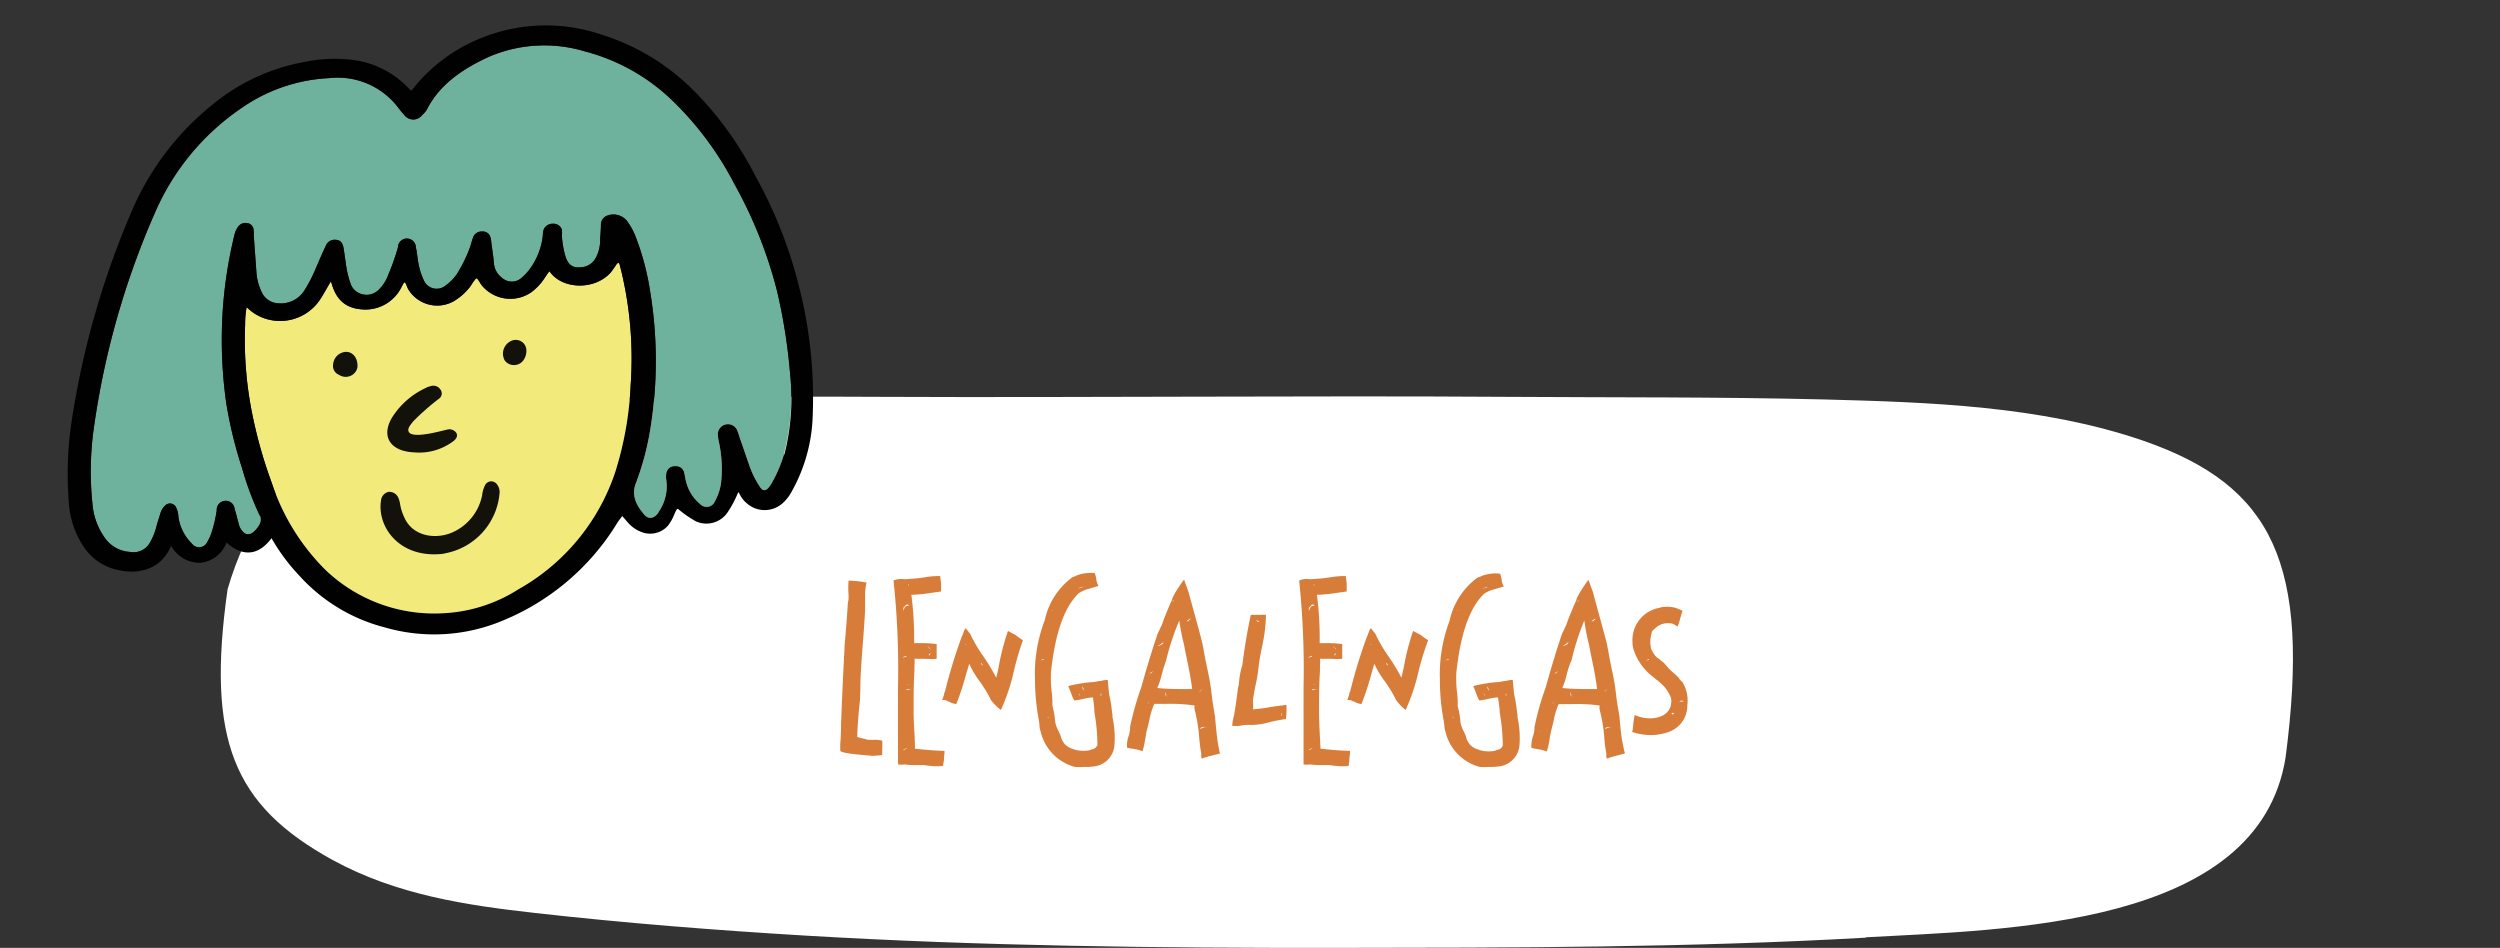 <svg id="Layer_1" data-name="Layer 1" xmlns="http://www.w3.org/2000/svg" viewBox="0 0 278.7 105.67"><rect x="0" y="0" width="278.7" height="105.67" fill="#333333" stroke="none"/><defs><style>.cls-1{fill:#fff;}.cls-2{fill:#d77d39;}.cls-3{fill:#f2eb7b;}.cls-3,.cls-4,.cls-5,.cls-6{fill-rule:evenodd;}.cls-4{fill:#6eb29d;}.cls-5{fill:#000100;}.cls-6{fill:#12120b;}</style></defs><path class="cls-1" d="M208,104.53c-19.73,1.12-39.48,1.12-59.23,1.14s-39.32-.2-59-1.37c-10-.6-20.08-1.39-30.1-2.52-7.6-.85-15.47-2-22.63-5.93C26,89.76,23,82.48,25.37,65.69,29.66,51.09,39.15,47.61,50.6,46c13.92-1.9,33.73-1.82,47.69-1.76,22.1.1,47.59-.15,69.69,0,12.65.08,23.34,0,35.34.29,11.66.31,24.3.7,35.67,4.62,14.36,5,18.63,13.65,15.81,35.27-3,19-31.31,19.2-46.79,20.07"/><path class="cls-2" d="M95.87,78.06c-.15,1.4-.25,2.45-.31,4.1l.31.09,0,0,.65.15a1,1,0,0,0,.5.07,1.73,1.73,0,0,0,.4,0,4,4,0,0,1,.93.09,8.45,8.45,0,0,1,0,.93v.68a8.94,8.94,0,0,1-1.24.09c-.06-.06-3.44-.21-3.44-.59,0,0,0-.68,0-.74.06-.56.06-1.11.09-1.64,0-.16,0-.37,0-.53.1-2.64.22-5.49.38-8.31,0-.65.12-1.46.15-2.08.09-1,.16-2,.22-3v-.16a1.83,1.83,0,0,0,.09-.59c0-.09,0-.21,0-.31a9.23,9.23,0,0,1,0-1.58,10.08,10.08,0,0,1,2,.22,6.11,6.11,0,0,0-.16,1.49v.49c0,.31,0,.78,0,1.06-.06,1.3-.16,2.57-.25,3.69-.12,1.73-.28,3.41-.28,5.33Z"/><path class="cls-2" d="M102,83.46c1.3.15,2.27.22,3.29.25v.21c0,.13-.06.47-.06.81l-.1.65a5.3,5.3,0,0,1-1.39,0c-.25,0-.65-.09-.78-.09s-.49,0-.71,0c-.47,0-.93,0-1.36-.07a3.08,3.08,0,0,1-.78,0v-1c0-1.18,0-2.42,0-3.69s0-2.76,0-3.94a93,93,0,0,0-.5-11.87,2.12,2.12,0,0,1,1.09-.16,3,3,0,0,0,.43,0l1.12-.09.71-.09a9.17,9.17,0,0,1,1.86-.16c0,.28.09.56.09,1v.72l-1.08.15a17.55,17.55,0,0,1-2.23.22,38.26,38.26,0,0,1,.31,4.9v.49c.43,0,.8,0,1.17,0a12.9,12.9,0,0,1,1.34.1c0,.49,0,1,0,1.64-.53.06-1.12,0-1.61,0l-.87,0c.06.31,0,.59,0,.93,0,.12,0,.28,0,.43-.09,1.43-.09,2.95-.09,4.47S102,82.06,102,83.46Zm-1.67-18.57v0l0,0Zm.71,8.31v-.1l-.43.19.15,0Zm-.34,10.38,0,.06.34-.18a.1.1,0,0,1-.06,0h.09l0,0v-.06Zm0-15.81v.31c.06.06,0-.19.28-.5l.34-.09s.09-.09-.28-.09Zm.37,9.18.5-.1s-.06,0-.22,0l-.28,0s0,.07,0,.07Zm.31-.68-.25.09a.73.73,0,0,0,.22-.06Zm-.12-10.92c.06-.12.06-.25,0-.22Zm2.32,6.88c.07.07.13.28.13.1l-.28-.28v.06Zm0,.69c0,.06-.06.09-.06.12l.1,0,.15-.25v0Z"/><path class="cls-2" d="M108.15,70.65a16.32,16.32,0,0,0,1.52,2.58,23.72,23.72,0,0,1,1.39,2.32l.25-1.08a26.14,26.14,0,0,1,1.06-4.13l.83.44a7,7,0,0,0,.84.59A31,31,0,0,0,113,74.93a21.84,21.84,0,0,1-1.42,4.22A5.6,5.6,0,0,1,110.44,78l-.09-.21-.43-.78-.19-.28a10.65,10.65,0,0,0-.68-1,9.91,9.91,0,0,1-1-1.74l-.44,1.49c-.22.87-.68,2.2-1,3a1.84,1.84,0,0,1-.84-.28c-.28,0-.09-.19-.74-.16l.22-.62a.5.5,0,0,1,.09-.31,59.9,59.9,0,0,1,1.89-6.17c.09-.09.25-.8.43-.9Zm-.47,1.21-.09-.06,0,0s0,.06.06.09Zm1.89,2.36-.12-.28s-.06,0-.09.06Zm1.65,3.41a0,0,0,0,0,0,0s-.06-.06-.06-.09S111.13,77.63,111.22,77.63Z"/><path class="cls-2" d="M121.85,77.75c-.34,0-.81.1-1.21.19a7.5,7.5,0,0,1-.87.15,3.94,3.94,0,0,1-.37-.83l-.31-.78a16.25,16.25,0,0,1,2.54-.43c.38,0,.69-.09.93-.13a.24.24,0,0,0,.13,0,3.12,3.12,0,0,1,.8-.12l.13,1.36a3.46,3.46,0,0,0,.12.66c.13.58.19,1.27.28,1.89l0,.24a10.88,10.88,0,0,1,.22,3.14,2.58,2.58,0,0,1-2.08,2.32,7.13,7.13,0,0,1-1.33.09,9.55,9.55,0,0,1-1,0A5.35,5.35,0,0,1,116,81.51l0,0a2,2,0,0,1-.12-.69l-.06-.49a24.72,24.72,0,0,1-.44-4.59,16.72,16.72,0,0,1,1.09-6.6,8,8,0,0,1,3.07-4.78c.18-.09.28-.09.37-.15l.15-.07a4.31,4.31,0,0,1,2-.24c0,.06.16.52.16.68a1.85,1.85,0,0,0,.24.74l-1.39.41a4.34,4.34,0,0,0-.81.4c-2,1.92-2.76,5.64-3.1,8.83a14.12,14.12,0,0,0,.06,2,9.7,9.7,0,0,1,.1,1.7,9.69,9.69,0,0,1,.31,1.77c0,.16.09.34.09.43.19.53.4.78.56,1.31a2.23,2.23,0,0,0,.43.8,2.3,2.3,0,0,0,.72.47,3.48,3.48,0,0,1,.34.12,3.66,3.66,0,0,0,1.64.09c.47-.18.68-.12.93-.58a21.2,21.2,0,0,0-.34-3.69C122,78.84,121.91,78.31,121.85,77.75Zm-5.52-4.28-.31.13s.16,0,.34-.06Zm-.12-.12s.06,0,.09,0h-.06Zm.65,6.7c.06-.09,0-.09-.09-.13Zm.46-12a.1.1,0,0,1,0,.06l.1,0Zm2.89-2.48s-.06,0-.06-.06,0,.06.09.09l.4-.13v-.06l-.31.13Zm.15,11.87-.12-.15s0-.06,0,0l.12.28Zm.31-.93s0,.13,0,.22l.22.31Zm2,1.06c.15,0,.12-.25.06-.28A2.57,2.57,0,0,1,122.69,77.54Zm.59,5.21s0,0,0-.07A.13.13,0,0,0,123.28,82.75Z"/><path class="cls-2" d="M134.84,84.3l-.09,0c-.16.12-.47.12-.59.21s-.25.07-.25-.21a2.32,2.32,0,0,0,0-.34,16.78,16.78,0,0,1-.22-1.71,17,17,0,0,0-.52-3.16,2.72,2.72,0,0,1,0-.44,18.4,18.4,0,0,0-3.25-.18c-.53,0-.81,0-1.24,0a8.27,8.27,0,0,0-.5,1.55c-.09.5-.28,1.18-.37,1.55l-.09.53a14.15,14.15,0,0,1-.34,1.64,6.58,6.58,0,0,0-1.18-.28,3.91,3.91,0,0,1-.56-.12,3.19,3.19,0,0,1,.19-1.31v0a3.83,3.83,0,0,0,.15-.74c0-.13,0-.22,0-.25a33.44,33.44,0,0,1,1.24-4.4l0,0,.53-1.86c.37-1.24.74-2.48,1.18-3.75a2.72,2.72,0,0,1,.31-.75c.06-.15.28-.65.25-.52l.27-.78.53-1.3.37-.84c0-.06.07-.22.13-.34l.21-.4a15.67,15.67,0,0,1,1-1.49l.49,1.36c.5,1.86,1.06,3.82,1.52,5.62l.09.43.25,1.36c.19,1,.44,2,.59,3,.13.81.19,1.67.37,2.64l.16,1c0,.06,0,.09,0,.15.06.5.09,1,.15,1.46A17.5,17.5,0,0,0,136,84Zm-8.46-2.76a.25.25,0,0,0,.15-.1Zm1-2.45a0,0,0,0,0,0,0Zm.59-.84a.49.49,0,0,1,0,.19l.06-.07Zm.18-3.19,0,0h.16l.28-.25v0Zm1.77-1.18a12.79,12.79,0,0,0-.43,1.42,9.58,9.58,0,0,1-.47,1.4c1.12.12,2.51.12,3.63.12h.25c-.19-1.67-.62-3.38-.9-4.93a22.86,22.86,0,0,1-.53-2.72A27.57,27.57,0,0,0,130,73.63Zm-.62-2c-.09.16-.43,0-.09.13l.4-.22c.06-.18.25-.34-.18,0Zm.71,5.83c0-.06,0-.12,0-.31l-.15-.28Zm.75-10.79c-.09.28.06.07.09.1Zm1.52,2.33h.18l.28-.28h-.09Zm.21,8.49,0,0s.07,0,.07,0Zm1.21-.65h.07l.34-.31Zm.22,4s-.15.1-.09.16l.53-.22a.24.24,0,0,1-.13,0Zm.5,0s.12,0,0-.06Z"/><path class="cls-2" d="M137.5,80c0-.06.07-.16.07-.25.15-.84.28-1.8.4-2.7,0-.34.12-.59.15-.93a9.17,9.17,0,0,1,.38-2c.24-1.89.52-3.63.93-5.52,0-.06.25-.06.31-.06a1.76,1.76,0,0,0,.4,0,2.41,2.41,0,0,0,.47,0h.52a17.22,17.22,0,0,1-.4,3.38c-.16.77-.31,1.52-.4,2.23a17.69,17.69,0,0,1-.35,2.2c-.12.56-.21,1.09-.3,1.64,0,.07,0,.22,0,.31a3,3,0,0,1,0,.78c.56-.06,1.24-.12,1.74-.22s1.49-.21,2-.28v.78c0,.18-.07.8-.07.8a17.54,17.54,0,0,0-1.73.32,7.66,7.66,0,0,1-2.17.34,3.92,3.92,0,0,0-1.21.09,3.56,3.56,0,0,1-.87,0C137.38,80.67,137.41,80.39,137.5,80Zm2.14.18v-.06a0,0,0,0,1,0,0Zm.53-11c-.09,0-.15-.07-.12,0l.21.15.13-.06Zm2.7,10.38v.28a.47.47,0,0,0,0-.4Z"/><path class="cls-2" d="M147.21,83.46c1.3.15,2.26.22,3.29.25v.21c0,.13-.07.47-.07.81l-.09.65a5.39,5.39,0,0,1-1.4,0c-.24,0-.65-.09-.77-.09s-.5,0-.71,0c-.47,0-.93,0-1.37-.07a3,3,0,0,1-.77,0v-1c0-1.18,0-2.42,0-3.69s0-2.76,0-3.94a94.9,94.9,0,0,0-.49-11.87,2.08,2.08,0,0,1,1.08-.16,3.07,3.07,0,0,0,.44,0l1.11-.09.72-.09a9.17,9.17,0,0,1,1.86-.16c0,.28.09.56.09,1v.72l-1.08.15a17.71,17.71,0,0,1-2.24.22,36.53,36.53,0,0,1,.31,4.9v.49c.44,0,.81,0,1.18,0a12.49,12.49,0,0,1,1.33.1c0,.49,0,1,0,1.64-.53.06-1.12,0-1.62,0l-.86,0c.06.31,0,.59,0,.93,0,.12,0,.28,0,.43-.1,1.43-.1,2.95-.1,4.47S147.15,82.06,147.21,83.46Zm-1.68-18.57v0l0,0Zm.72,8.31v-.1l-.44.19.16,0Zm-.34,10.38,0,.06.34-.18a.15.15,0,0,1-.07,0h.1l0,0v-.06Zm0-15.81v.31c.06.06,0-.19.28-.5l.34-.09s.09-.09-.28-.09Zm.37,9.18.5-.1s-.07,0-.22,0l-.28,0s0,.07,0,.07Zm.31-.68-.25.09a.82.82,0,0,0,.22-.06Zm-.12-10.92c.06-.12.06-.25,0-.22Zm2.32,6.88c.06.07.12.28.12.1l-.27-.28v.06Zm0,.69c0,.06-.06.09-.06.12a.23.23,0,0,0,.09,0l.16-.25v0Z"/><path class="cls-2" d="M153.32,70.65a17.06,17.06,0,0,0,1.51,2.58,22,22,0,0,1,1.4,2.32l.25-1.08a27.05,27.05,0,0,1,1.05-4.13l.84.44a7,7,0,0,0,.84.59,31,31,0,0,0-1.09,3.56,21.84,21.84,0,0,1-1.42,4.22A5.32,5.32,0,0,1,155.61,78l-.09-.21-.44-.78-.18-.28a10.63,10.63,0,0,0-.69-1,10.58,10.58,0,0,1-1-1.74l-.43,1.49c-.22.87-.68,2.2-1,3a1.84,1.84,0,0,1-.84-.28c-.28,0-.09-.19-.74-.16.15-.43.21-.62.21-.62a.45.45,0,0,1,.1-.31,57.53,57.53,0,0,1,1.89-6.17c.09-.09.25-.8.43-.9Zm-.47,1.21-.09-.06,0,0s0,.06.06.09Zm1.89,2.36-.12-.28s-.06,0-.1.06Zm1.64,3.41s0,0,0,0-.07-.06-.07-.09S156.29,77.63,156.38,77.63Z"/><path class="cls-2" d="M167,77.75c-.34,0-.81.1-1.21.19a7.5,7.5,0,0,1-.87.15,3.94,3.94,0,0,1-.37-.83l-.31-.78a16.25,16.25,0,0,1,2.54-.43c.37,0,.68-.09.93-.13a.28.28,0,0,0,.13,0,3.12,3.12,0,0,1,.8-.12l.13,1.36a3.46,3.46,0,0,0,.12.66c.12.58.19,1.27.28,1.89l0,.24a10.88,10.88,0,0,1,.22,3.14,2.59,2.59,0,0,1-2.08,2.32,7.21,7.21,0,0,1-1.33.09,9.76,9.76,0,0,1-1,0,5.32,5.32,0,0,1-3.84-3.93l0,0a2,2,0,0,1-.12-.69l-.07-.49a24.72,24.72,0,0,1-.43-4.59,16.91,16.91,0,0,1,1.08-6.6,8.08,8.08,0,0,1,3.07-4.78c.19-.09.28-.09.38-.15l.15-.07a4.31,4.31,0,0,1,2.05-.24c0,.06.15.52.15.68a1.78,1.78,0,0,0,.25.74l-1.39.41a4.34,4.34,0,0,0-.81.4c-2,1.92-2.76,5.64-3.1,8.83a14.12,14.12,0,0,0,.06,2,9.69,9.69,0,0,1,.09,1.7,8.9,8.9,0,0,1,.31,1.77,4,4,0,0,0,.1.43c.18.53.4.78.55,1.31a1.84,1.84,0,0,0,1.15,1.27,2.68,2.68,0,0,1,.34.12,3.72,3.72,0,0,0,1.65.09c.46-.18.68-.12.93-.58a22.22,22.22,0,0,0-.34-3.69C167.17,78.84,167.08,78.31,167,77.75Zm-5.52-4.28-.31.13s.15,0,.34-.06Zm-.12-.12s.06,0,.09,0h-.06Zm.65,6.7c.06-.09,0-.09-.1-.13Zm.46-12a.1.1,0,0,1,0,.06l.1,0Zm2.89-2.48s-.07,0-.07-.06,0,.06.1.09l.4-.13v-.06l-.31.13Zm.15,11.87-.12-.15s0-.06,0,0l.12.28Zm.31-.93s0,.13,0,.22l.22.31Zm2,1.06c.15,0,.12-.25.06-.28A2.57,2.57,0,0,1,167.86,77.54Zm.58,5.21s0,0,0-.07A.11.11,0,0,0,168.44,82.75Z"/><path class="cls-2" d="M180,84.3l-.09,0c-.16.12-.47.12-.59.21s-.25.07-.25-.21a2.32,2.32,0,0,0,0-.34,12.52,12.52,0,0,1-.22-1.71,17.09,17.09,0,0,0-.53-3.16,3.61,3.61,0,0,1,0-.44A18.45,18.45,0,0,0,175,78.5c-.53,0-.81,0-1.24,0a7.6,7.6,0,0,0-.5,1.55c-.09.5-.28,1.18-.37,1.55l-.1.53a12.27,12.27,0,0,1-.34,1.64,6.39,6.39,0,0,0-1.18-.28,4,4,0,0,1-.55-.12,3.41,3.41,0,0,1,.18-1.31v0a3.16,3.16,0,0,0,.16-.74c0-.13,0-.22,0-.25a32,32,0,0,1,1.24-4.4l0,0,.53-1.86c.37-1.24.74-2.48,1.17-3.75a3.06,3.06,0,0,1,.31-.75c.07-.15.28-.65.25-.52l.28-.78.53-1.3.37-.84c0-.06.06-.22.12-.34l.22-.4a14.85,14.85,0,0,1,1-1.49l.5,1.36c.49,1.86,1.05,3.82,1.52,5.62l.09.43.25,1.36c.19,1,.43,2,.59,3,.12.81.18,1.67.37,2.64l.16,1c0,.06,0,.09,0,.15.06.5.09,1,.15,1.46a16,16,0,0,0,.44,2.33Zm-8.47-2.76a.27.27,0,0,0,.16-.1Zm1-2.45a0,0,0,0,0,0,0Zm.58-.84a.38.38,0,0,1,0,.19l.06-.07Zm.19-3.19,0,0h.15l.28-.25v0Zm1.77-1.18a12.86,12.86,0,0,0-.44,1.42,8.51,8.51,0,0,1-.46,1.4c1.11.12,2.51.12,3.63.12h.24c-.18-1.67-.62-3.38-.89-4.93a21,21,0,0,1-.53-2.72,28.56,28.56,0,0,0-1.43,4.46Zm-.62-2c-.09.16-.44,0-.09.13l.4-.22c.06-.18.25-.34-.19,0Zm.71,5.83c0-.06,0-.12,0-.31l-.15-.28Zm.75-10.79c-.1.28.06.07.09.1Zm1.51,2.33h.19l.28-.28h-.09Zm.22,8.49,0,0s.06,0,.06,0Zm1.21-.65h.06l.34-.31Zm.22,4s-.16.1-.1.16l.53-.22a.23.23,0,0,1-.12,0Zm.49,0s.13,0,0-.06Z"/><path class="cls-2" d="M182.05,81.1a8.14,8.14,0,0,1,.19-1.39,4.18,4.18,0,0,0,1.83.37c1.33-.06,2.39-.74,2.23-2.2A4,4,0,0,0,184.94,76l-.16-.19,0,.06-.4-.34a6.29,6.29,0,0,1-2.2-2.91l-.1-.31a2.7,2.7,0,0,1-.09-.75,3.64,3.64,0,0,1,3.07-3.81,1.09,1.09,0,0,1,.53-.09,3.08,3.08,0,0,1,1.49.21l.49.22c-.15.4-.22.81-.22.68a6.23,6.23,0,0,1-.34,1.09c-.52-.38-.71-.38-.9-.38a2,2,0,0,0-1.52.5l-.24.22c-.13.09-.19.18-.25.46a3.8,3.8,0,0,0-.12.78,3.46,3.46,0,0,0,.09.9,5.09,5.09,0,0,0,.43.74l.25.25a1.2,1.2,0,0,1,.34.25l.4.31c.69.83.66.71.81.9a8.1,8.1,0,0,1,.87.8.77.77,0,0,0,.18.25l.22.22a3.93,3.93,0,0,1,.53,2.57,3.1,3.1,0,0,1-2.17,3,5.87,5.87,0,0,1-2.11.31,6.5,6.5,0,0,1-1.86-.34Zm1.77-7.53a.12.12,0,0,0,0-.1l-.34.16Zm2.6,5.89c-.09,0-.06.12,0,.19l.25-.1Zm.72-1.24a.74.74,0,0,1,.34,0s.28-.06.25,0a.78.78,0,0,0-.25-.13Z"/><g id="Layer_2" data-name="Layer 2"><g id="Layer_1-2" data-name="Layer 1-2"><path class="cls-3" d="M68.6,52.59a23.49,23.49,0,0,1-10.8,13.1,17.14,17.14,0,0,1-8.5,2.68,17.54,17.54,0,0,1-13-4.82,24.48,24.48,0,0,1-6-9.71A51.81,51.81,0,0,1,28,45.53a41.6,41.6,0,0,1-.67-9.39,9.33,9.33,0,0,1,.17-1.9,5.13,5.13,0,0,0,2.64,1.43,5.35,5.35,0,0,0,5.57-2.32c.4-.61.72-1.24,1.19-2,.45,1.76,1.35,3,3.47,3.14A4.47,4.47,0,0,0,44.76,32c.09-.15.24-.54.36-.52s.26.55.4.78a3.77,3.77,0,0,0,5.17,1.26l.22-.15a6.2,6.2,0,0,0,1.6-1.55,5,5,0,0,1,.57-.79c.15-.07.41.5.62.77a4.12,4.12,0,0,0,5.5.8A6.09,6.09,0,0,0,60.71,31c.16-.24.52-.8.56-.74,1.37,2,5,2.15,6.82.11.23-.3.45-.61.66-.94.09-.12.26-.17.31,0s.12.5.19.74a41.77,41.77,0,0,1,1.06,12.7A38.14,38.14,0,0,1,68.6,52.59Z"/><path class="cls-4" d="M87.39,50.63a15,15,0,0,1-1.32,3.15,3.27,3.27,0,0,1-.39.58c-.35.38-.61.38-.9,0a10.16,10.16,0,0,1-1.23-2.44c-.35-1-.66-1.93-1-2.89-.11-.31-.2-.64-.34-1a1.13,1.13,0,0,0-2.19.34,4.27,4.27,0,0,0,.1.8,14.23,14.23,0,0,1,.26,4.69,6,6,0,0,1-.67,2,1,1,0,0,1-1.69.3,4.61,4.61,0,0,1-1.51-2.38c-.11-.35-.14-.72-.23-1.07a.91.91,0,0,0-1-.74.92.92,0,0,0-1,.79,2.43,2.43,0,0,0,0,.76A5,5,0,0,1,73.47,57c-.36.71-1.07,1-1.6.42-.88-1-1.51-2.14-1-3.5a30.85,30.85,0,0,0,1.73-6.75,47.4,47.4,0,0,0-.11-14.61,29,29,0,0,0-1.67-6.28,7.51,7.51,0,0,0-.93-1.66,1.94,1.94,0,0,0-2.25-.56,1.06,1.06,0,0,0-.65,1c0,.55-.06,1.12-.09,1.69a4,4,0,0,1-.49,2,1.91,1.91,0,0,1-1.32,1c-1.11.19-1.63-.07-2-1a10,10,0,0,1-.45-2.49,3,3,0,0,0,0-.67,1,1,0,0,0-1-.65,1.07,1.07,0,0,0-1,.59,1.49,1.49,0,0,0-.12.66A7.68,7.68,0,0,1,59,30.07a5.19,5.19,0,0,1-.82.87A1.62,1.62,0,0,1,56,31a2.27,2.27,0,0,1-.93-1.56c-.06-.81-.19-1.56-.29-2.34a3.75,3.75,0,0,0-.11-.67.87.87,0,0,0-.91-.62,1,1,0,0,0-1,.6c-.15.4-.25.83-.39,1.22a15.27,15.27,0,0,1-1.14,2.42,4.91,4.91,0,0,1-1.5,1.73,1.56,1.56,0,0,1-2.47-.5A8,8,0,0,1,46.59,29c-.08-.47-.11-.95-.23-1.41a1,1,0,0,0-2,0,25.93,25.93,0,0,1-1.1,3.1,4.39,4.39,0,0,1-1,1.57,1.92,1.92,0,0,1-2.71.09,1.85,1.85,0,0,1-.4-.55,10.58,10.58,0,0,1-.61-2.54c-.09-.55-.15-1.11-.25-1.66s-.36-.84-.87-.87a1.07,1.07,0,0,0-1.11.69c-.42.89-.8,1.79-1.19,2.69a15.54,15.54,0,0,1-1.22,2.32A3.11,3.11,0,0,1,31,33.81a2.13,2.13,0,0,1-1.7-1,6.11,6.11,0,0,1-.7-2.28l-.31-4.28a3.16,3.16,0,0,0-.05-.81.83.83,0,0,0-.74-.58,1,1,0,0,0-.93.38,2.53,2.53,0,0,0-.45,1,49.55,49.55,0,0,0-1.28,8.21,50.42,50.42,0,0,0,.37,10.42A48.07,48.07,0,0,0,27,52.24a33.38,33.38,0,0,0,1.9,5.11,1.1,1.1,0,0,1,.07,1c-.23.52-1.12,1.67-1.82,1a1.9,1.9,0,0,1-.55-1c-.15-.54-.27-1.09-.44-1.59a1,1,0,0,0-2,.14,15.29,15.29,0,0,1-.53,2.32,5.06,5.06,0,0,1-.52,1.19,1,1,0,0,1-1.28.53,1,1,0,0,1-.42-.32,5.22,5.22,0,0,1-1.52-3,2.59,2.59,0,0,0-.26-1.06.75.75,0,0,0-1-.36h0a.86.86,0,0,0-.26.2,1.85,1.85,0,0,0-.46.74c-.14.47-.3.92-.43,1.39a7.13,7.13,0,0,1-.79,2,2.08,2.08,0,0,1-2.17,1,3.69,3.69,0,0,1-2.82-1.55,7.51,7.51,0,0,1-1.39-3.79,34.55,34.55,0,0,1,.19-8.74,90.91,90.91,0,0,1,6.78-23.75,27.08,27.08,0,0,1,9.65-11.66,18.65,18.65,0,0,1,9.75-3.33,8.48,8.48,0,0,1,7.4,2.9c.34.41.64.84,1,1.22a1.24,1.24,0,0,0,1.74.24.92.92,0,0,0,.22-.22,2.6,2.6,0,0,0,.66-.85c1.43-2.68,4-4.4,6.9-5.71A15.65,15.65,0,0,1,65.2,5.73,22.08,22.08,0,0,1,75,11.25a35.86,35.86,0,0,1,6.87,9.26,49.66,49.66,0,0,1,4.73,11.84,62.56,62.56,0,0,1,1.48,9.32A25.27,25.27,0,0,1,87.39,50.63Z"/><path class="cls-5" d="M89,31.65a50.18,50.18,0,0,0-4.85-12.14,37.71,37.71,0,0,0-6.53-9.12A25,25,0,0,0,67,3.84a19.2,19.2,0,0,0-13.3.38,18.41,18.41,0,0,0-7.81,5.86H45.8l-.57-.56A10.22,10.22,0,0,0,39.6,6.72a16.11,16.11,0,0,0-5.41.14A22.35,22.35,0,0,0,24,11.41a30.81,30.81,0,0,0-9.26,12A95.54,95.54,0,0,0,8,46.86a39.32,39.32,0,0,0-.33,9.07A10,10,0,0,0,9.36,61,6.06,6.06,0,0,0,13,63.51c2.55.63,4.81-.14,5.89-2.27l.19-.38a3.64,3.64,0,0,0,3.24,1.88,3.46,3.46,0,0,0,2.93-2.26C27,62.06,28.78,62,30.27,60a21.54,21.54,0,0,0,3.05,4.12,19.3,19.3,0,0,0,9.53,5.81,19.77,19.77,0,0,0,12.42-.44A26.94,26.94,0,0,0,68.84,58.25c.14-.23.38-.49.52-.73l.66.76a3.75,3.75,0,0,0,1.42,1,2.65,2.65,0,0,0,3-.65,4.91,4.91,0,0,0,.72-1.26c.11-.22.26-.69.42-.64a12.44,12.44,0,0,0,2,1.39,2.85,2.85,0,0,0,3.53-1,12.51,12.51,0,0,0,1.18-2.23c.12-.06.24.61.9,1.16a3,3,0,0,0,4.11,0,4.75,4.75,0,0,0,1-1.33,18.3,18.3,0,0,0,2.28-7.9A50.2,50.2,0,0,0,89,31.65ZM68.6,52.59a23.49,23.49,0,0,1-10.8,13.1,17.14,17.14,0,0,1-8.5,2.68,17.54,17.54,0,0,1-13-4.82,24.48,24.48,0,0,1-6-9.71A51.81,51.81,0,0,1,28,45.53a41.6,41.6,0,0,1-.67-9.39,9.33,9.33,0,0,1,.17-1.9,5.13,5.13,0,0,0,2.64,1.43,5.35,5.35,0,0,0,5.57-2.32c.4-.61.72-1.24,1.19-2,.45,1.76,1.35,3,3.47,3.14A4.47,4.47,0,0,0,44.76,32c.09-.15.24-.54.36-.52s.26.55.4.78a3.77,3.77,0,0,0,5.17,1.26l.22-.15a6.2,6.2,0,0,0,1.6-1.55,5,5,0,0,1,.57-.79c.15-.07.41.5.62.77a4.12,4.12,0,0,0,5.5.8A6.09,6.09,0,0,0,60.71,31c.16-.24.52-.8.56-.74,1.37,2,5,2.15,6.82.11.23-.3.45-.61.66-.94.09-.12.26-.17.31,0s.12.5.19.74a41.77,41.77,0,0,1,1.06,12.7A38.14,38.14,0,0,1,68.6,52.59Zm18.79-1.93a14.76,14.76,0,0,1-1.32,3.12,3.27,3.27,0,0,1-.39.58c-.35.38-.61.38-.9,0a10.16,10.16,0,0,1-1.23-2.44c-.35-1-.66-1.93-1-2.89-.11-.31-.2-.64-.34-1a1.13,1.13,0,0,0-2.19.34,4.27,4.27,0,0,0,.1.8,14.23,14.23,0,0,1,.26,4.69,6,6,0,0,1-.67,2,1,1,0,0,1-1.69.3,4.61,4.61,0,0,1-1.51-2.38c-.11-.35-.14-.72-.23-1.07a.91.91,0,0,0-1-.74.92.92,0,0,0-1,.79,2.43,2.43,0,0,0,0,.76A5,5,0,0,1,73.47,57c-.36.71-1.07,1-1.6.42-.88-1-1.51-2.14-1-3.5a30.85,30.85,0,0,0,1.73-6.75,47.4,47.4,0,0,0-.11-14.61,29,29,0,0,0-1.67-6.28,7.51,7.51,0,0,0-.93-1.66,1.94,1.94,0,0,0-2.25-.56,1.06,1.06,0,0,0-.65,1c0,.55-.06,1.12-.09,1.69a4,4,0,0,1-.49,2,1.91,1.91,0,0,1-1.32,1c-1.11.19-1.63-.07-2-1a10,10,0,0,1-.45-2.49,3,3,0,0,0,0-.67,1,1,0,0,0-1-.65,1.07,1.07,0,0,0-1,.59,1.49,1.49,0,0,0-.12.66A7.68,7.68,0,0,1,59,30.07a5.19,5.19,0,0,1-.82.87A1.62,1.62,0,0,1,56,31a2.27,2.27,0,0,1-.93-1.56c-.06-.81-.19-1.56-.29-2.34a3.75,3.75,0,0,0-.11-.67.87.87,0,0,0-.91-.62,1,1,0,0,0-1,.6c-.15.4-.25.83-.39,1.22a15.27,15.27,0,0,1-1.14,2.42,4.91,4.91,0,0,1-1.5,1.73,1.56,1.56,0,0,1-2.47-.5A8,8,0,0,1,46.59,29c-.08-.47-.11-.95-.23-1.41a1,1,0,0,0-2,0,25.93,25.93,0,0,1-1.1,3.1,4.39,4.39,0,0,1-1,1.57,1.92,1.92,0,0,1-2.71.09,1.85,1.85,0,0,1-.4-.55,10.58,10.58,0,0,1-.61-2.54c-.09-.55-.15-1.11-.25-1.66s-.36-.84-.87-.87a1.07,1.07,0,0,0-1.11.69c-.42.89-.8,1.79-1.19,2.69a15.54,15.54,0,0,1-1.22,2.32A3.11,3.11,0,0,1,31,33.81a2.13,2.13,0,0,1-1.7-1,6.11,6.11,0,0,1-.7-2.28l-.31-4.28a3.16,3.16,0,0,0-.05-.81.83.83,0,0,0-.74-.58,1,1,0,0,0-.93.38,2.53,2.53,0,0,0-.45,1,49.55,49.55,0,0,0-1.28,8.21,50.42,50.42,0,0,0,.37,10.42A48.07,48.07,0,0,0,27,52.24a33.38,33.38,0,0,0,1.9,5.11,1.1,1.1,0,0,1,.07,1c-.23.52-1.12,1.67-1.82,1a1.9,1.9,0,0,1-.55-1c-.15-.54-.27-1.09-.44-1.59a1,1,0,0,0-2,.14,15.29,15.29,0,0,1-.53,2.32,5.06,5.06,0,0,1-.52,1.19,1,1,0,0,1-1.28.53,1,1,0,0,1-.42-.32,5.22,5.22,0,0,1-1.52-3,2.59,2.59,0,0,0-.26-1.06.75.75,0,0,0-1-.36h0a.86.86,0,0,0-.26.2,1.85,1.85,0,0,0-.46.74c-.14.47-.3.92-.43,1.39a7.13,7.13,0,0,1-.79,2,2.08,2.08,0,0,1-2.17,1,3.69,3.69,0,0,1-2.82-1.55,7.51,7.51,0,0,1-1.39-3.79,34.55,34.55,0,0,1,.19-8.74,90.91,90.91,0,0,1,6.78-23.75,27.08,27.08,0,0,1,9.65-11.66,18.65,18.65,0,0,1,9.75-3.33,8.48,8.48,0,0,1,7.4,2.9c.34.41.64.84,1,1.22a1.24,1.24,0,0,0,1.74.24.92.92,0,0,0,.22-.22,2.6,2.6,0,0,0,.66-.85c1.43-2.68,4-4.4,6.9-5.71A15.65,15.65,0,0,1,65.2,5.73,22.08,22.08,0,0,1,75,11.25a35.86,35.86,0,0,1,6.87,9.26,49.66,49.66,0,0,1,4.73,11.84,62.56,62.56,0,0,1,1.48,9.32,25.38,25.38,0,0,1-.64,9Z"/><path class="cls-6" d="M54.69,53.66a.8.8,0,0,0-.64.48,3.23,3.23,0,0,0-.3,1.06,5.74,5.74,0,0,1-3,4c-1.89,1-4.65.73-5.65-1.46a5.67,5.67,0,0,1-.48-1.44,3.12,3.12,0,0,0-.18-.73,1.11,1.11,0,0,0-1.11-.74,1.08,1.08,0,0,0-.85.94c-.47,2.77,1.82,6.37,6.6,6a3.79,3.79,0,0,0,.66-.11A7.46,7.46,0,0,0,55.69,55a1.36,1.36,0,0,0-.24-.94A.81.81,0,0,0,54.69,53.66Z"/><path class="cls-6" d="M46.17,50.43a6.33,6.33,0,0,0,4.4-1.27c.31-.25.49-.57.3-.9a.92.92,0,0,0-1-.37c-.19,0-3.67,1.08-4.27.31-.26-.42.17-.83.46-1.22A26.85,26.85,0,0,1,49,44.4a.72.72,0,0,0,.08-1h0A.93.93,0,0,0,48,43.05a2.22,2.22,0,0,0-.62.24,8.75,8.75,0,0,0-3.7,3.3C42.46,48.67,43.52,50.32,46.17,50.43Z"/><path class="cls-6" d="M38.2,39.29a1.5,1.5,0,0,0-1.06,1.3,1.07,1.07,0,0,0,.66,1.2,1.35,1.35,0,0,0,1.86-.37,1.42,1.42,0,0,0,.19-.48C39.93,39.71,39.08,39,38.2,39.29Z"/><path class="cls-6" d="M58,38a1.22,1.22,0,0,0-1.17.09,1.55,1.55,0,0,0-.54,2.13h0a1.3,1.3,0,0,0,1.83.19,1.48,1.48,0,0,0,.24-.26,1.79,1.79,0,0,0,.32-1.12A1.17,1.17,0,0,0,58,38Z"/></g></g></svg>